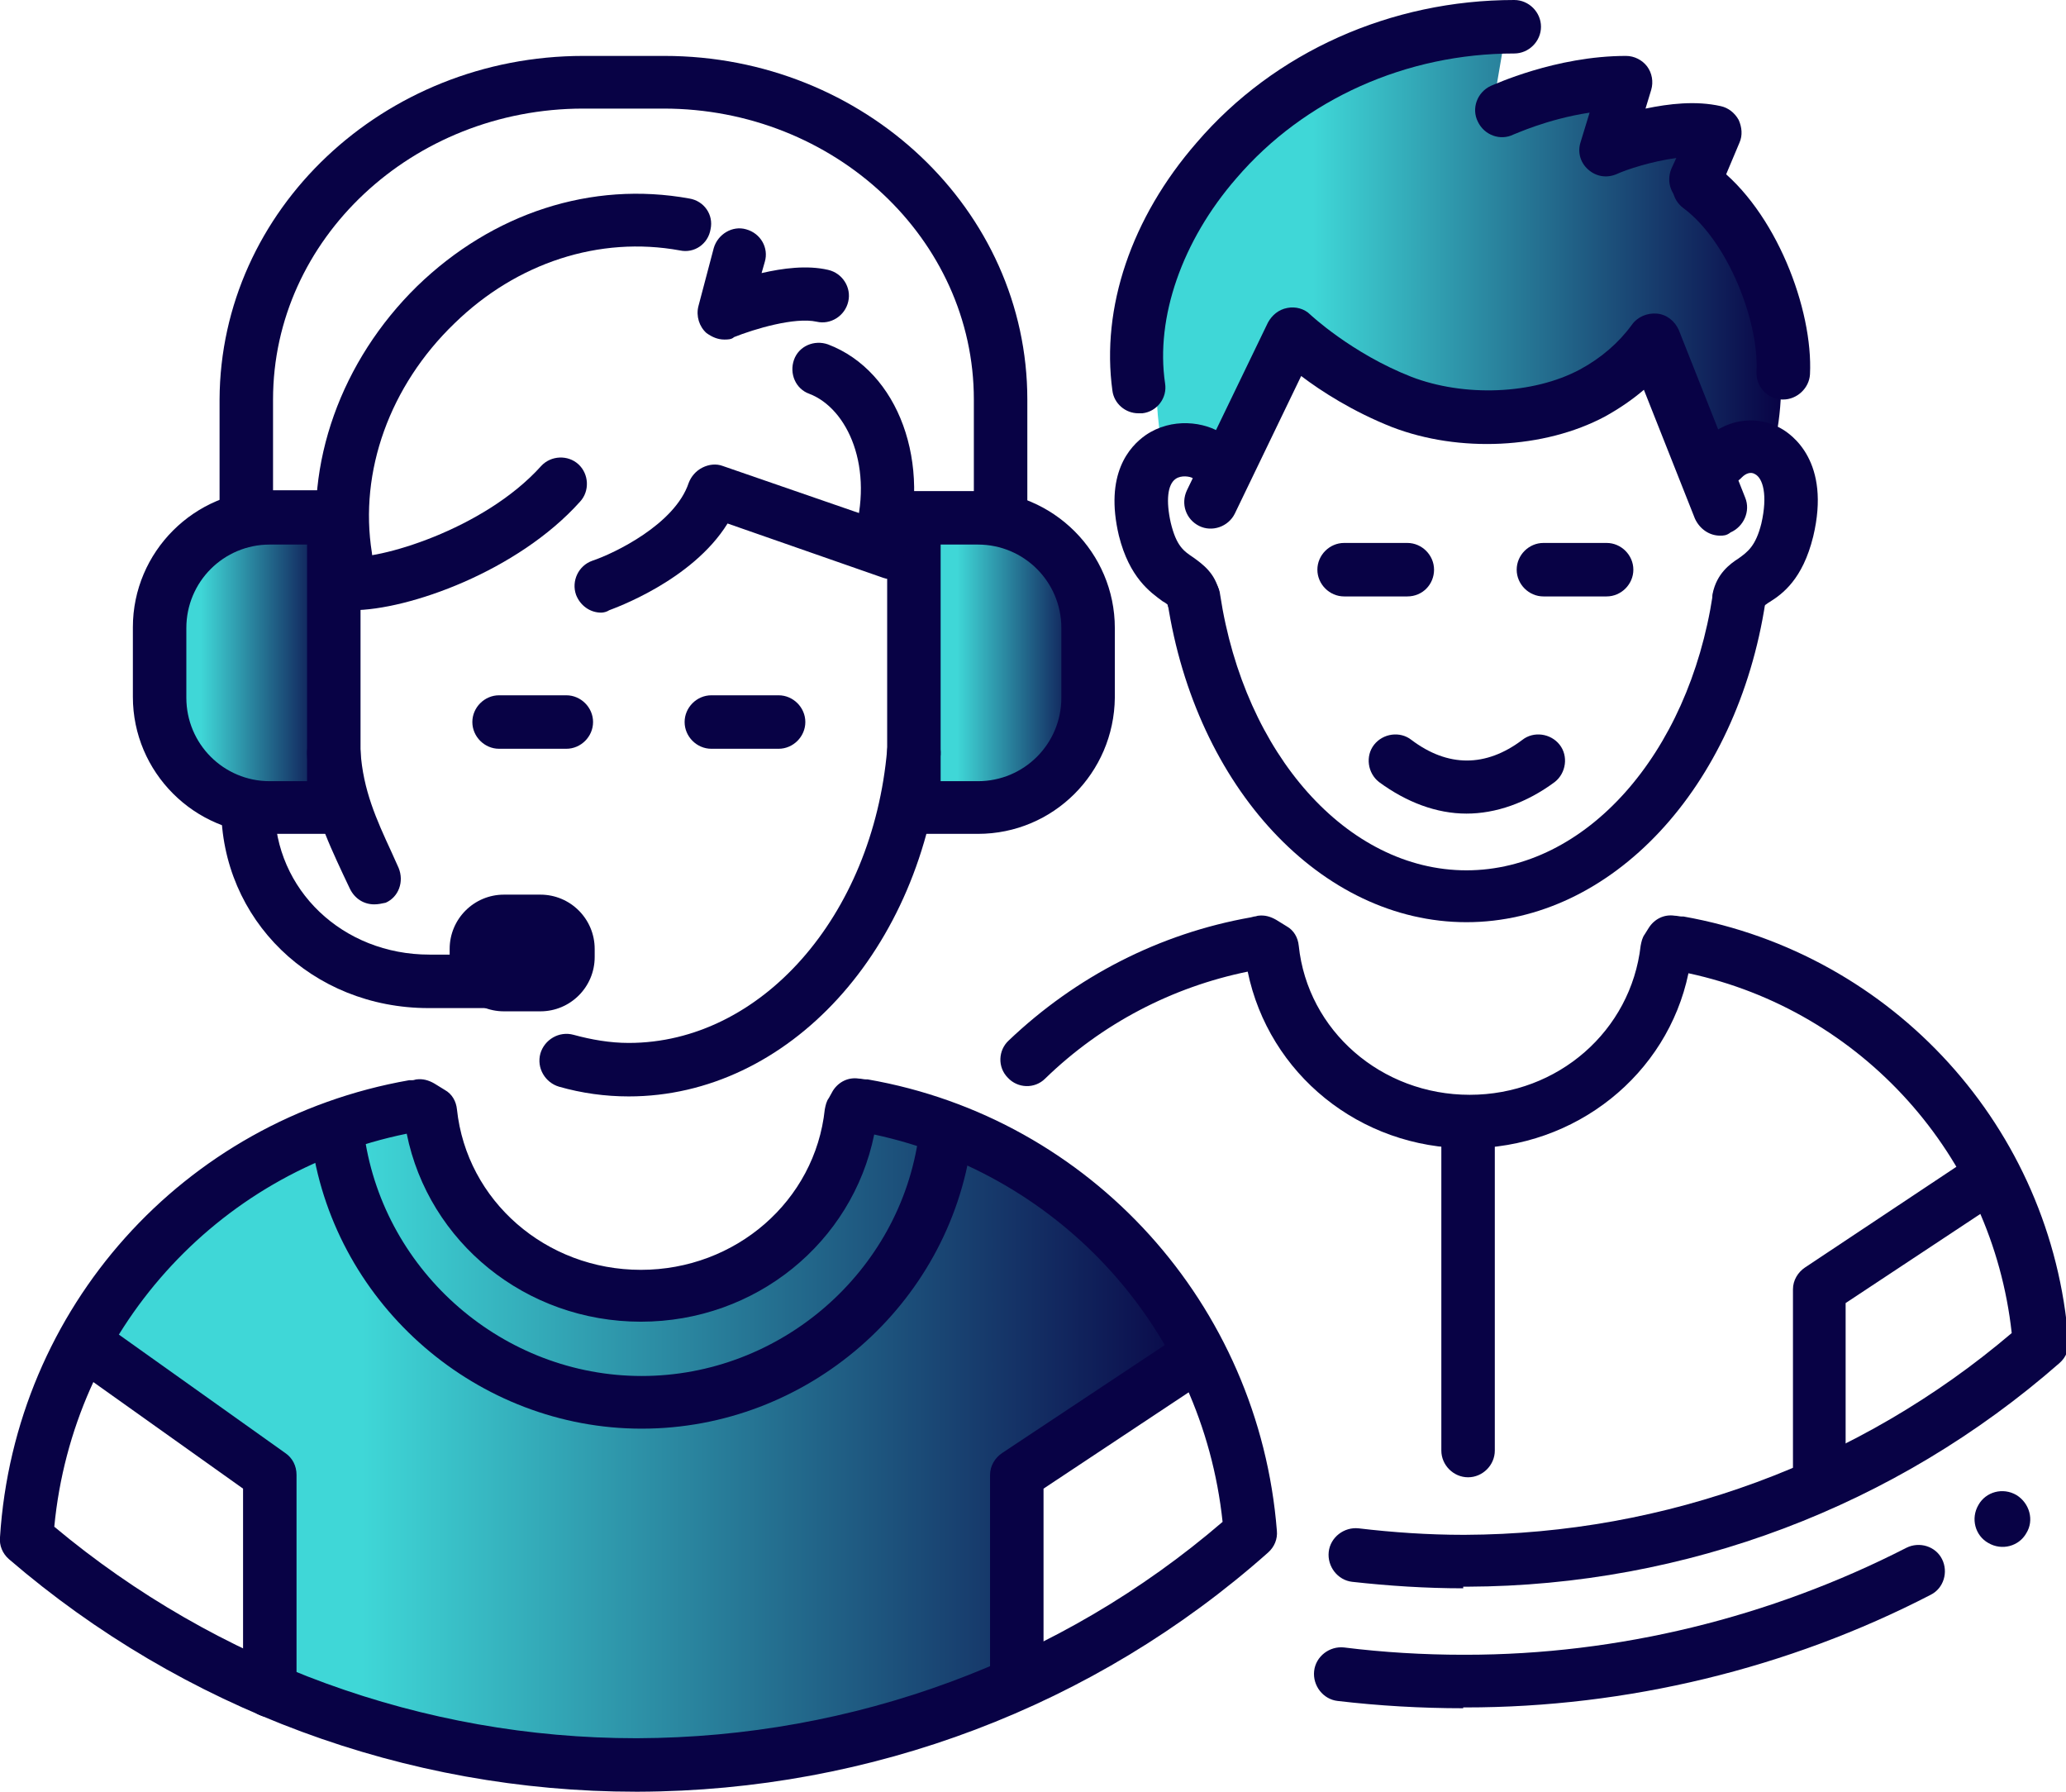 <?xml version="1.0" encoding="utf-8"?>
<!-- Generator: Adobe Illustrator 22.1.0, SVG Export Plug-In . SVG Version: 6.00 Build 0)  -->
<svg version="1.1" id="Layer_1" xmlns="http://www.w3.org/2000/svg" xmlns:xlink="http://www.w3.org/1999/xlink" x="0px" y="0px"
	 viewBox="0 0 255 221.1" style="enable-background:new 0 0 255 221.1;" xml:space="preserve">
<style type="text/css">
	.st0{fill:url(#SVGID_1_);}
	.st1{fill:url(#SVGID_2_);}
	.st2{fill:url(#SVGID_3_);}
	.st3{fill:url(#SVGID_4_);}
	.st4{fill:#080245;}
</style>
<g>
	<g>
		<linearGradient id="SVGID_1_" gradientUnits="userSpaceOnUse" x1="142.729" y1="29.598" x2="219.94" y2="29.598">
			<stop  offset="0.25" style="stop-color:#3FD7D7"/>
			<stop  offset="1" style="stop-color:#080245"/>
		</linearGradient>
		<path class="st0" d="M143.8,57c0,0-11.9-46.1,42.4-55.1l-2.1,12.3l16.5-4.9l-2.1,9.9l13.6-3.3l-2.1,7c0,0,14,13.6,8.6,33.7
			l-8.2,0.4l-7-15.2c0,0-16.5,20.6-43.6,0l-9.1,15.6L143.8,57z"/>
		<linearGradient id="SVGID_2_" gradientUnits="userSpaceOnUse" x1="112.762" y1="81.769" x2="134.299" y2="81.769">
			<stop  offset="0.25" style="stop-color:#3FD7D7"/>
			<stop  offset="1" style="stop-color:#080245"/>
		</linearGradient>
		<path class="st1" d="M134.3,84.9v-6.2c0-8.2-6.7-14.9-14.9-14.9h-6.7v35.9h6.7C127.6,99.7,134.3,93.1,134.3,84.9z"/>
		<linearGradient id="SVGID_3_" gradientUnits="userSpaceOnUse" x1="19.437" y1="81.769" x2="40.974" y2="81.769">
			<stop  offset="0.25" style="stop-color:#3FD7D7"/>
			<stop  offset="1" style="stop-color:#080245"/>
		</linearGradient>
		<path class="st2" d="M34.3,99.7H41V63.8h-6.7c-8.2,0-14.9,6.7-14.9,14.9v6.2C19.4,93.1,26.1,99.7,34.3,99.7z"/>
		<linearGradient id="SVGID_4_" gradientUnits="userSpaceOnUse" x1="9.851" y1="177.266" x2="149.19" y2="177.266">
			<stop  offset="0.25" style="stop-color:#3FD7D7"/>
			<stop  offset="1" style="stop-color:#080245"/>
		</linearGradient>
		<path class="st3" d="M9.9,166.5c0,0,13.7-26.9,41.1-30.2c0,0,31.3,54.9,54.9,0c0,0,30.2,7.1,43.3,30.2l-23.6,15.4l0.5,24.1
			c0,0-21.9,13.2-47.2,12.1c-25.2-1.1-45.5-7.7-45.5-7.7l-0.5-29.1L9.9,166.5z"/>
	</g>
	<g>
		<path class="st4" d="M250.1,189.2c-0.9,1.6-3,2.2-4.7,1.2c-1.6-0.9-2.2-3-1.2-4.7c0.9-1.6,3-2.2,4.7-1.2
			C250.5,185.5,251.1,187.6,250.1,189.2z"/>
		<g>
			<path class="st4" d="M33.3,211.9c-1.8,0-3.3-1.5-3.3-3.3v-24.9L9.2,168.9c-1.5-1-1.8-3.1-0.8-4.6c1-1.5,3.1-1.8,4.6-0.8
				l22.2,15.8c0.9,0.6,1.4,1.6,1.4,2.7v26.6C36.6,210.4,35.1,211.9,33.3,211.9z"/>
		</g>
		<g>
			<path class="st4" d="M125.5,210.5c-1.8,0-3.3-1.5-3.3-3.3V182c0-1.1,0.6-2.1,1.5-2.7l22-14.6c1.5-1,3.5-0.6,4.5,0.9
				c1,1.5,0.6,3.5-0.9,4.5l-20.5,13.6v23.5C128.7,209,127.3,210.5,125.5,210.5z"/>
		</g>
		<g>
			<path class="st4" d="M78.8,221.1h-0.3c-28.4,0-55.9-10.2-77.4-28.7c-0.8-0.7-1.2-1.7-1.1-2.7c1.8-28.3,22.6-51.5,50.5-56.4
				c0.1,0,0.1,0,0.2,0c0.1,0,0.2,0,0.2,0c0.2,0,0.4-0.1,0.5-0.1c0.8-0.1,1.5,0.1,2.2,0.5l1.3,0.8c0.9,0.5,1.4,1.4,1.5,2.4
				c1.2,11.3,11,19.8,22.7,19.8c11.7,0,21.5-8.5,22.7-19.8c0.1-0.5,0.2-1,0.5-1.4l0.5-0.9c0.7-1.1,1.9-1.7,3.2-1.5
				c0.3,0,0.6,0.1,0.9,0.1c0.1,0,0.1,0,0.2,0c27.6,4.8,48.3,27.8,50.5,55.7c0.1,1-0.3,2-1.1,2.7C135.1,210.6,107.5,221,78.8,221.1z
				 M6.7,188.4c20.1,16.8,45.5,26.1,71.8,26.1h0.2c26.6-0.1,52.2-9.5,72.2-26.7c-2.5-23.6-19.8-42.8-43-47.8
				c-2.7,13.3-14.6,23.1-28.8,23.1c-14.2,0-26.2-9.8-28.9-23.2C26.6,144.7,9,164.4,6.7,188.4z"/>
		</g>
		<g>
			<path class="st4" d="M123.5,67.2c-1.8,0-3.3-1.5-3.3-3.3V49.3c0-19.8-17.2-35.9-38.3-35.9H72c-21.1,0-38.3,16.1-38.3,35.9v14.1
				c0,1.8-1.5,3.3-3.3,3.3c-1.8,0-3.3-1.5-3.3-3.3V49.3C27.2,25.9,47.3,6.9,72,6.9h10c24.7,0,44.8,19,44.8,42.4v14.5
				C126.8,65.7,125.3,67.2,123.5,67.2z"/>
		</g>
		<g>
			<path class="st4" d="M43.5,75.3c-0.5,0-1,0-1.5-0.1c-1.8-0.2-3.1-1.9-2.8-3.7c0.2-1.8,1.9-3.1,3.7-2.8
				c3.6,0.5,16.8-3.3,23.9-11.2c1.2-1.3,3.3-1.4,4.6-0.2c1.3,1.2,1.4,3.3,0.2,4.6C63.9,70.5,50.4,75.3,43.5,75.3z"/>
		</g>
		<g>
			<path class="st4" d="M77.6,135.3c-2.9,0-5.8-0.4-8.6-1.2c-1.7-0.5-2.8-2.3-2.3-4.1c0.5-1.7,2.3-2.8,4.1-2.3c2.2,0.6,4.5,1,6.8,1
				c16.3,0,30.1-15.6,31.9-36.2c0.2-1.8,1.7-3.1,3.6-3c1.8,0.2,3.1,1.8,3,3.6C113.9,117.2,97.3,135.3,77.6,135.3z"/>
		</g>
		<g>
			<path class="st4" d="M46.2,111.6c-1.3,0-2.4-0.7-3-1.9c-0.3-0.6-0.6-1.3-0.9-1.9c-1.9-4.1-4.1-8.7-4.4-14.7
				c-0.1-1.8,1.3-3.4,3.1-3.5c1.8-0.1,3.4,1.3,3.5,3.1c0.3,4.8,2,8.5,3.8,12.4c0.3,0.7,0.6,1.3,0.9,2c0.7,1.7,0,3.6-1.6,4.3
				C47.1,111.5,46.7,111.6,46.2,111.6z"/>
		</g>
		<g>
			<path class="st4" d="M69.9,92.4h-8.3c-1.8,0-3.3-1.5-3.3-3.3c0-1.8,1.5-3.3,3.3-3.3h8.3c1.8,0,3.3,1.5,3.3,3.3
				C73.2,90.9,71.7,92.4,69.9,92.4z"/>
		</g>
		<g>
			<path class="st4" d="M96.1,92.4h-8.3c-1.8,0-3.3-1.5-3.3-3.3c0-1.8,1.5-3.3,3.3-3.3h8.3c1.8,0,3.3,1.5,3.3,3.3
				C99.4,90.9,97.9,92.4,96.1,92.4z"/>
		</g>
		<g>
			<path class="st4" d="M120.7,102.9h-7.9c-1.8,0-3.3-1.5-3.3-3.3V63.9c0-1.8,1.5-3.3,3.3-3.3h7.9c9.3,0,16.9,7.6,16.9,16.9v8.6
				C137.5,95.4,130,102.9,120.7,102.9z M116.1,96.4h4.6c5.7,0,10.3-4.6,10.3-10.3v-8.6c0-5.7-4.6-10.3-10.3-10.3h-4.6V96.4z"/>
		</g>
		<g>
			<path class="st4" d="M41.2,102.9h-7.9c-9.3,0-16.9-7.6-16.9-16.9v-8.6c0-9.3,7.6-16.9,16.9-16.9h7.9c1.8,0,3.3,1.5,3.3,3.3v35.8
				C44.5,101.5,43,102.9,41.2,102.9z M33.3,67.2c-5.7,0-10.3,4.6-10.3,10.3v8.6c0,5.7,4.6,10.3,10.3,10.3h4.6V67.2H33.3z"/>
		</g>
		<g>
			<path class="st4" d="M62.7,124.4h-9.8c-14.4,0-25.6-10.9-25.6-24.8c0-1.8,1.5-3.3,3.3-3.3s3.3,1.5,3.3,3.3
				c0,10.2,8.4,18.2,19.1,18.2h9.8c1.8,0,3.3,1.5,3.3,3.3C66,122.9,64.5,124.4,62.7,124.4z"/>
		</g>
		<path class="st4" d="M66.7,110.4h-4.5c-3.7,0-6.7,3-6.7,6.7v1c0,3.7,3,6.7,6.7,6.7h4.5c3.7,0,6.7-3,6.7-6.7v-1
			C73.4,113.4,70.4,110.4,66.7,110.4z"/>
		<g>
			<path class="st4" d="M74.2,75.6c-1.4,0-2.6-0.9-3.1-2.2c-0.6-1.7,0.3-3.6,2-4.2c2.7-0.9,10.2-4.5,11.9-9.6
				c0.3-0.8,0.9-1.5,1.7-1.9c0.8-0.4,1.7-0.5,2.5-0.2l22,7.6c1.7,0.6,2.6,2.5,2,4.2c-0.6,1.7-2.5,2.6-4.2,2l-19.2-6.7
				c-4.4,7.1-14.1,10.5-14.6,10.7C74.9,75.5,74.5,75.6,74.2,75.6z"/>
		</g>
		<g>
			<path class="st4" d="M108.5,70.6c-0.3,0-0.6,0-1-0.1c-1.7-0.5-2.7-2.4-2.2-4.1c2.7-8.7-0.7-16-5.4-17.8c-1.7-0.6-2.5-2.5-1.9-4.2
				c0.6-1.7,2.5-2.5,4.2-1.9c8.7,3.3,12.9,14.7,9.4,25.9C111.2,69.7,109.9,70.6,108.5,70.6z"/>
		</g>
		<g>
			<path class="st4" d="M42.6,72.1c-1.6,0-3-1.2-3.2-2.8c-1.9-12,2.7-24.8,12.1-34c9.3-9,21.5-13,33.6-10.8c1.8,0.3,3,2,2.6,3.8
				c-0.3,1.8-2,3-3.8,2.6c-9.9-1.8-20.1,1.5-27.8,9c-8,7.7-11.8,18.3-10.2,28.3c0.3,1.8-0.9,3.5-2.7,3.7
				C42.9,72.1,42.7,72.1,42.6,72.1z"/>
		</g>
		<g>
			<path class="st4" d="M89.4,41.9c-0.8,0-1.5-0.3-2.2-0.8c-0.9-0.8-1.3-2.1-1-3.3l1.9-7.2c0.5-1.7,2.3-2.8,4-2.3
				c1.8,0.5,2.8,2.3,2.3,4l-0.4,1.4c2.6-0.6,5.6-1,8.2-0.4c1.8,0.4,2.9,2.2,2.5,3.9c-0.4,1.8-2.2,2.9-3.9,2.5
				c-2.7-0.6-7.7,0.9-10.2,1.9C90.3,41.9,89.8,41.9,89.4,41.9z"/>
		</g>
		<g>
			<g>
				<path class="st4" d="M224.6,186.1c-1.8,0-3.3-1.5-3.3-3.3v-23.7c0-1.1,0.6-2.1,1.5-2.7l20.6-13.7c1.5-1,3.5-0.6,4.5,0.9
					c1,1.5,0.6,3.5-0.9,4.5l-19.2,12.7v21.9C227.9,184.7,226.4,186.1,224.6,186.1z"/>
			</g>
			<g>
				<path class="st4" d="M180.6,210.8c-5.2,0-10.4-0.3-15.5-0.9c-1.8-0.2-3.1-1.9-2.9-3.7c0.2-1.8,1.9-3.1,3.7-2.9
					c4.8,0.6,9.8,0.9,14.7,0.9h0.3c18.8,0,37.6-4.6,54.4-13.2c1.6-0.8,3.6-0.2,4.4,1.4c0.8,1.6,0.2,3.6-1.4,4.4
					c-17.6,9.1-37.5,13.9-57.4,13.9H180.6z"/>
			</g>
			<g>
				<path class="st4" d="M180.6,196c-4.6,0-9.2-0.3-13.7-0.8c-1.8-0.2-3.1-1.9-2.9-3.7c0.2-1.8,1.9-3.1,3.7-2.9
					c4.2,0.5,8.6,0.8,12.9,0.8h0.2c24.8-0.1,48.7-8.9,67.5-24.9c-2.4-21.9-18.5-39.8-39.9-44.4c-2.6,12.5-13.9,21.6-27.2,21.6
					c-13.4,0-24.6-9.2-27.2-21.8c-9.3,1.9-18,6.4-25,13.2c-1.3,1.3-3.4,1.2-4.6-0.1c-1.3-1.3-1.2-3.4,0.1-4.6
					c8.3-7.9,18.6-13.2,29.9-15.2l0.4-0.1c0.2,0,0.4-0.1,0.5-0.1c0.8-0.1,1.5,0.1,2.2,0.5l1.3,0.8c0.9,0.5,1.4,1.4,1.5,2.4
					c1.1,10.5,10.2,18.4,21.1,18.4c10.9,0,19.9-7.9,21.1-18.4c0.1-0.5,0.2-1,0.5-1.4l0.5-0.8c0.7-1.1,1.9-1.7,3.2-1.5
					c0.3,0,0.6,0.1,0.9,0.1c0.1,0,0.1,0,0.2,0c25.9,4.6,45.5,26.1,47.5,52.4c0.1,1-0.3,2-1.1,2.7c-20.2,17.7-46.1,27.5-73.1,27.6
					H180.6z"/>
			</g>
			<g>
				<path class="st4" d="M212.3,66.1c-1.3,0-2.5-0.8-3.1-2.1l-6.3-15.9c-1.4,1.2-3,2.3-4.8,3.3c-7.5,4-18,4.5-26.3,1.3
					c-4.8-1.9-8.7-4.4-11.2-6.3l-8.2,17c-0.8,1.6-2.8,2.3-4.4,1.5c-1.6-0.8-2.3-2.7-1.5-4.4l10-20.7c0.5-0.9,1.3-1.6,2.4-1.8
					c1-0.2,2.1,0.1,2.8,0.8c0,0,5.1,4.8,12.5,7.7c6.5,2.5,15,2.2,20.8-0.9c2.6-1.4,4.8-3.3,6.4-5.5c0.7-1,1.9-1.5,3.1-1.4
					c1.2,0.1,2.2,0.9,2.7,2l8.2,20.7c0.7,1.7-0.2,3.6-1.8,4.3C213.1,66.1,212.7,66.1,212.3,66.1z"/>
			</g>
			<g>
				<path class="st4" d="M147.3,77.1c-1.5,0-2.8-1-3.2-2.5c-0.1-0.1-0.4-0.3-0.6-0.4c-1.5-1.1-4.1-2.9-5.4-8.1
					c-1.8-7.6,1.3-11,3.3-12.4c3.2-2.2,7.3-1.7,9.6-0.1c1.5,1,1.8,3.1,0.8,4.6c-1,1.5-3.1,1.8-4.6,0.8c-0.3-0.2-1.4-0.4-2.1,0.1
					c-1,0.7-1.2,2.7-0.6,5.4c0.7,2.9,1.6,3.5,2.8,4.3c1.1,0.8,2.7,1.9,3.2,4.3c0.3,1.8-0.8,3.5-2.6,3.8
					C147.7,77.1,147.5,77.1,147.3,77.1z"/>
			</g>
			<g>
				<path class="st4" d="M214.6,77.1c-0.2,0-0.4,0-0.6-0.1c-1.8-0.4-2.9-2.1-2.6-3.8c0.5-2.4,2.1-3.6,3.2-4.3
					c1.1-0.8,2.1-1.5,2.8-4.3c0.8-3.5,0.2-5.6-0.8-6.1c-0.5-0.3-1.1-0.1-1.6,0.4c-1.2,1.3-3.3,1.4-4.6,0.2c-1.3-1.2-1.4-3.3-0.2-4.6
					c2.5-2.7,6.4-3.4,9.5-1.7c1.5,0.8,6.3,4.2,4.1,13.4c-1.3,5.3-3.8,7.1-5.4,8.1c-0.2,0.1-0.4,0.3-0.6,0.4
					C217.4,76.1,216.1,77.1,214.6,77.1z"/>
			</g>
			<g>
				<path class="st4" d="M181,113.8c-17.9,0-33.4-16.6-36.9-39.5c-0.3-1.8,1-3.5,2.8-3.7c1.8-0.3,3.5,1,3.7,2.8
					c3,19.7,15.7,34,30.4,34s27.4-14.3,30.4-34c0.3-1.8,2-3,3.7-2.8c1.8,0.3,3,1.9,2.8,3.7C214.4,97.2,198.9,113.8,181,113.8z"/>
			</g>
			<g>
				<path class="st4" d="M173.7,73.6h-7.8c-1.8,0-3.3-1.5-3.3-3.3c0-1.8,1.5-3.3,3.3-3.3h7.8c1.8,0,3.3,1.5,3.3,3.3
					C177,72.1,175.6,73.6,173.7,73.6z"/>
			</g>
			<g>
				<path class="st4" d="M198.3,73.6h-7.8c-1.8,0-3.3-1.5-3.3-3.3c0-1.8,1.5-3.3,3.3-3.3h7.8c1.8,0,3.3,1.5,3.3,3.3
					C201.6,72.1,200.1,73.6,198.3,73.6z"/>
			</g>
			<g>
				<path class="st4" d="M181,100.4c-3.7,0-7.4-1.4-10.8-3.9c-1.4-1.1-1.7-3.2-0.6-4.6c1.1-1.4,3.2-1.7,4.6-0.6
					c4.5,3.4,9.2,3.4,13.7,0c1.4-1.1,3.5-0.8,4.6,0.6c1.1,1.4,0.8,3.5-0.6,4.6C188.4,99.1,184.6,100.4,181,100.4z"/>
			</g>
			<g>
				<path class="st4" d="M220.1,49.3c-0.1,0-0.1,0-0.2,0c-1.8-0.1-3.2-1.6-3.1-3.5c0.3-6.1-3.5-16-9-20.1c-1.5-1.1-1.8-3.1-0.7-4.6
					c1.1-1.5,3.1-1.8,4.6-0.7c7.5,5.6,12.1,17.8,11.7,25.8C223.3,47.9,221.8,49.3,220.1,49.3z"/>
			</g>
			<g>
				<path class="st4" d="M140.5,51c-1.6,0-3-1.2-3.2-2.8c-1.4-10.2,2.3-21.3,10.4-30.6C157.3,6.4,171.7,0,186.9,0
					c1.8,0,3.3,1.5,3.3,3.3c0,1.8-1.5,3.3-3.3,3.3c-13.3,0-25.9,5.6-34.3,15.4c-6.7,7.7-10,17.2-8.8,25.3c0.3,1.8-1,3.5-2.8,3.7
					C140.8,51,140.6,51,140.5,51z"/>
			</g>
			<g>
				<path class="st4" d="M209.3,25.4c-0.4,0-0.9-0.1-1.3-0.3c-1.7-0.7-2.4-2.6-1.7-4.3l0.6-1.3c-3,0.4-6.1,1.4-7.4,2
					c-1.2,0.5-2.5,0.3-3.5-0.6c-1-0.9-1.3-2.2-0.9-3.4l1.1-3.6c-5.3,0.8-9.3,2.7-9.4,2.7c-1.6,0.8-3.6,0.1-4.4-1.6
					c-0.8-1.6-0.1-3.6,1.6-4.4c0.3-0.1,8-3.7,16.7-3.7c1,0,2,0.5,2.6,1.3c0.6,0.8,0.8,1.9,0.5,2.9l-0.7,2.3c2.9-0.6,6.2-1,9.3-0.3
					c0.9,0.2,1.7,0.8,2.2,1.7c0.4,0.9,0.5,1.9,0.1,2.8l-2.4,5.7C211.8,24.7,210.6,25.4,209.3,25.4z"/>
			</g>
		</g>
		<g>
			<path class="st4" d="M79.2,176.3c-20.2,0-37.7-15.1-40.7-35.1c-0.3-1.8,1-3.5,2.8-3.7c1.8-0.3,3.5,1,3.7,2.8
				c2.5,16.8,17.2,29.5,34.2,29.5c17.1,0,31.9-12.8,34.2-29.7c0.3-1.8,1.9-3.1,3.7-2.8c1.8,0.3,3,1.9,2.8,3.7
				C117.1,161.1,99.6,176.3,79.2,176.3z"/>
		</g>
		<g>
			<path class="st4" d="M181.2,182.3c-1.8,0-3.3-1.5-3.3-3.3v-40.5c0-1.8,1.5-3.3,3.3-3.3c1.8,0,3.3,1.5,3.3,3.3V179
				C184.5,180.8,183,182.3,181.2,182.3z"/>
		</g>
	</g>
</g>
</svg>

